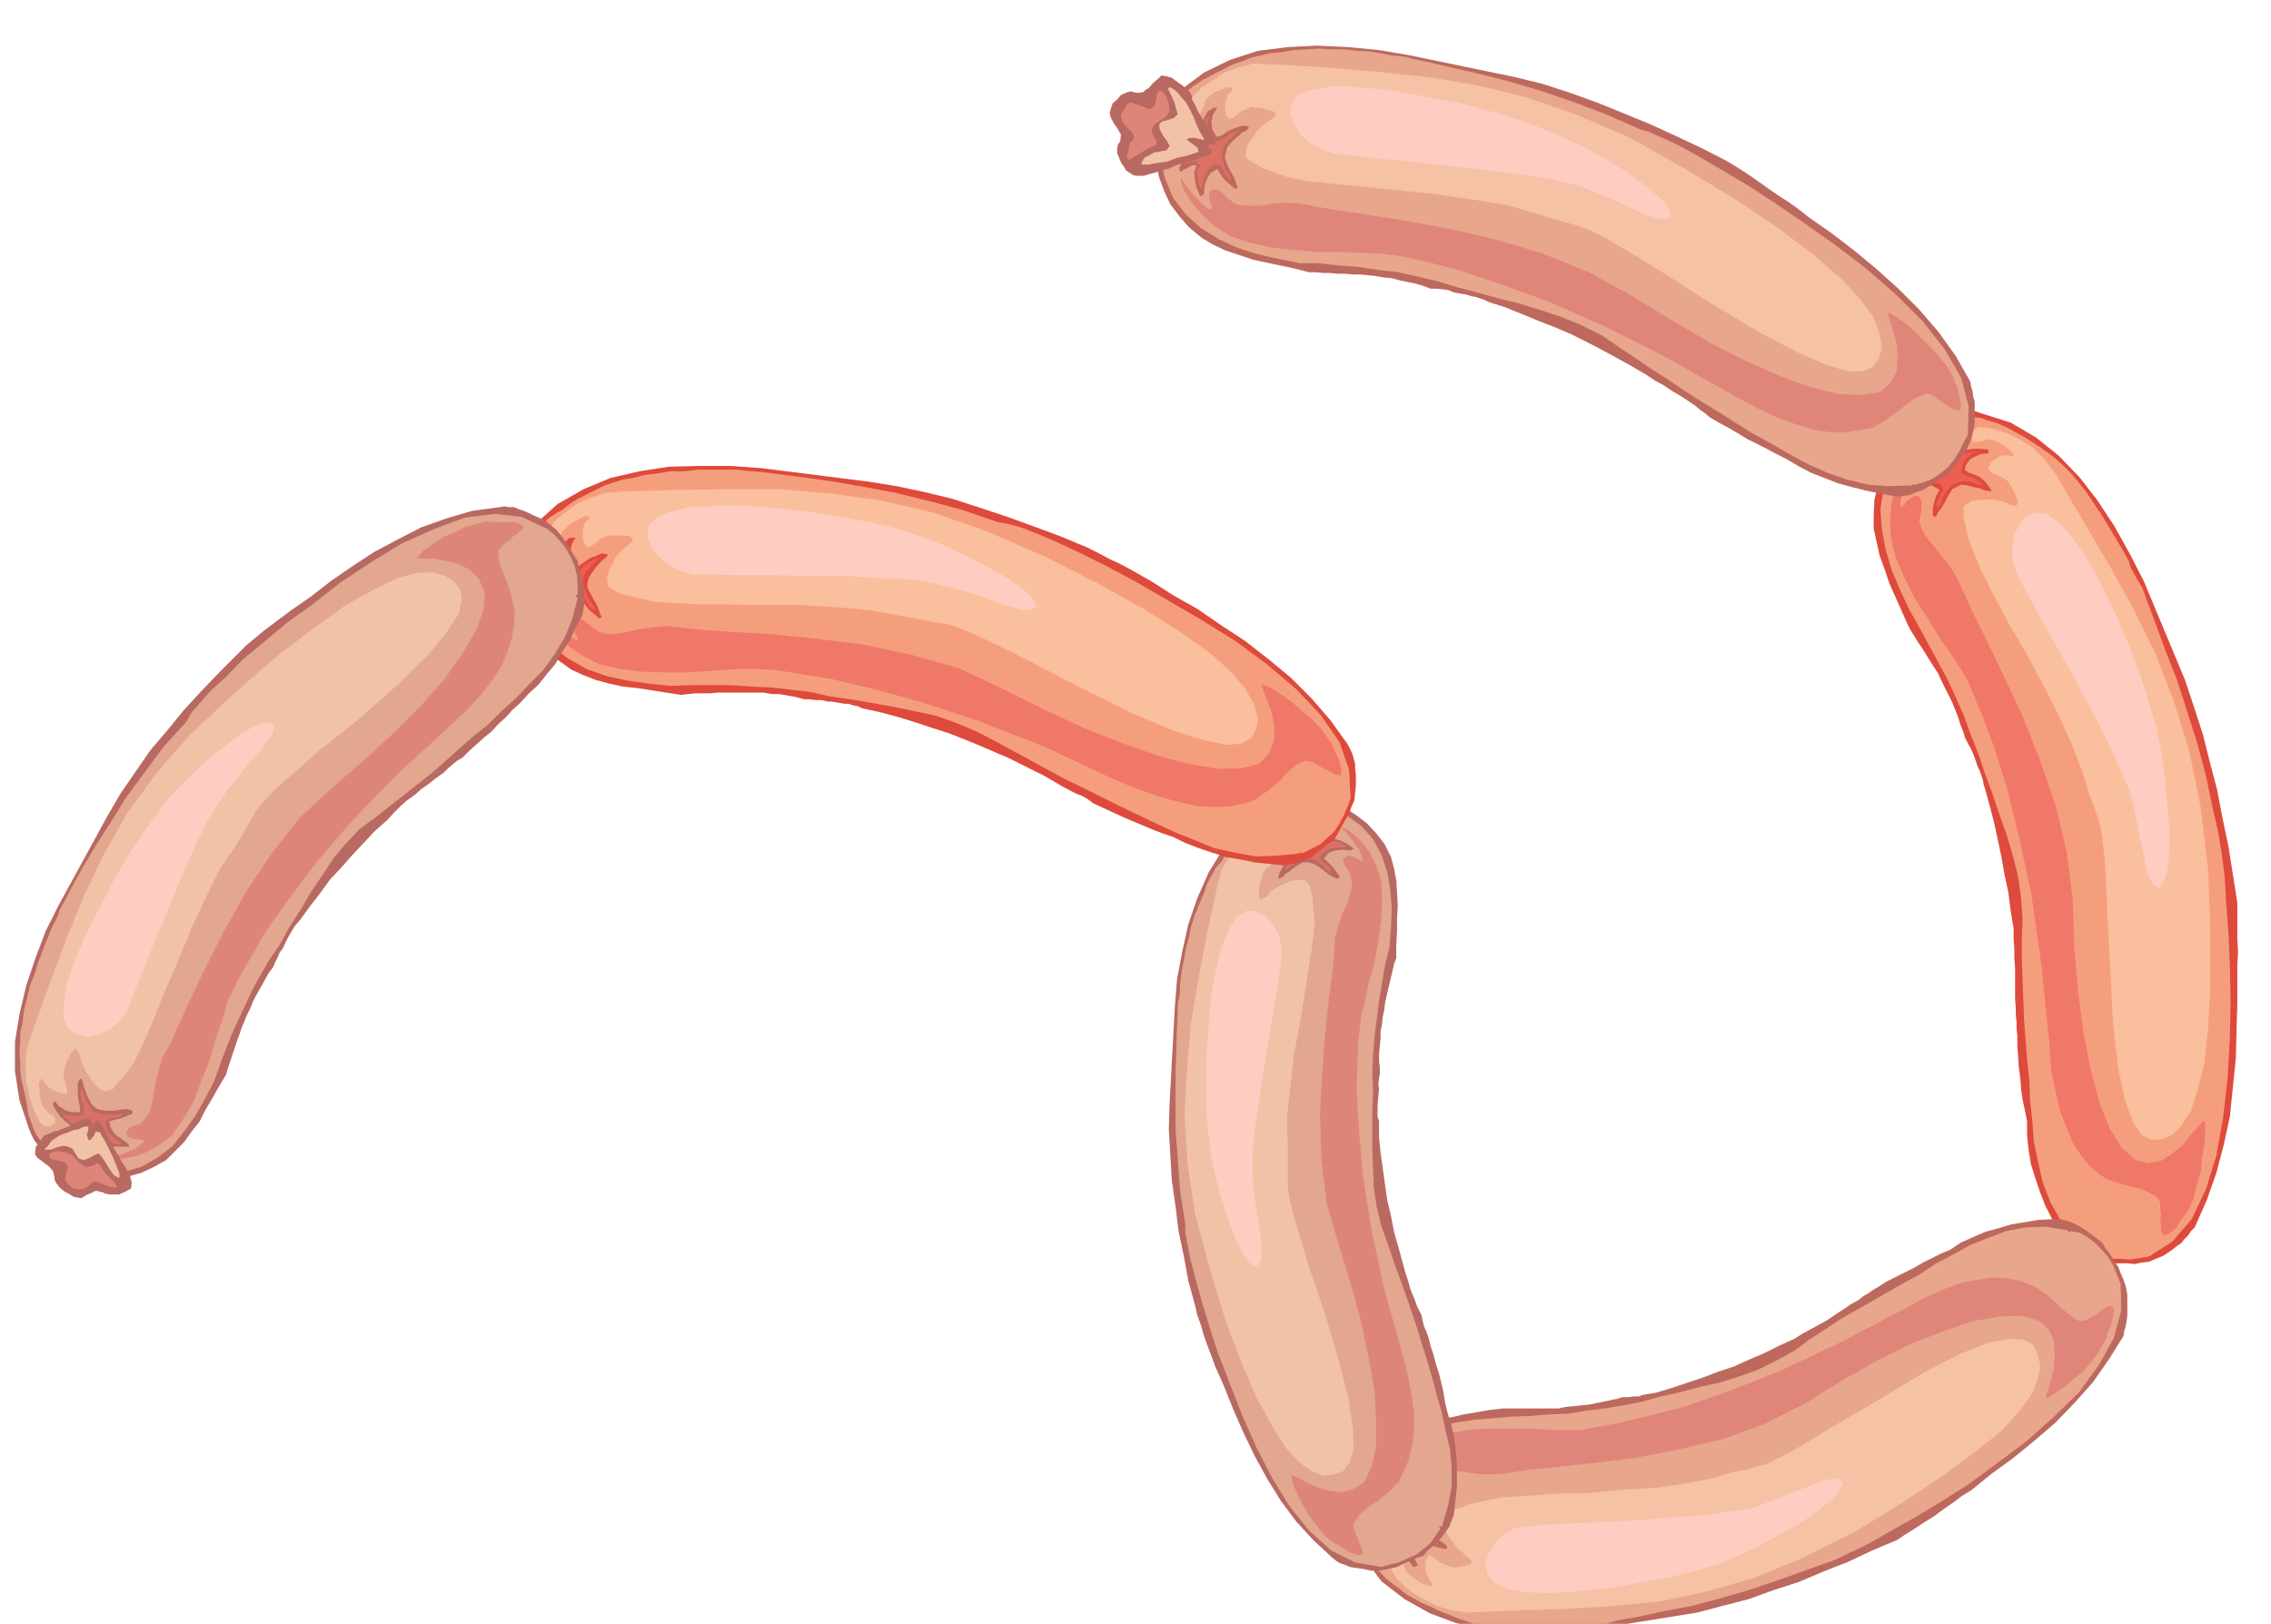 <svg xmlns="http://www.w3.org/2000/svg" width="490.455" height="350.733" fill-rule="evenodd" stroke-linecap="round" preserveAspectRatio="none" viewBox="0 0 3035 2171"><style>.brush1{fill:#de4a3b}.pen1{stroke:none}.brush2{fill:#f59e7d}.brush3{fill:#ed5e52}.brush4{fill:#fabf9c}.brush5{fill:#f07869}.brush6{fill:#ffccc2}.brush7{fill:#bd695e}.brush8{fill:#e8a68c}.brush9{fill:#db7063}.brush10{fill:#f5c2a6}.brush11{fill:#e0857a}.brush12{fill:#b86961}.brush13{fill:#e3a68f}.brush14{fill:#d97066}.brush15{fill:#f2c2a6}.brush16{fill:#de857a}</style><path d="m2891 1679-10 4-9 4-10 1-9 2-10-1h-30l-10-4-9-4-9-4-7-4-9-6-6-5-7-7-4-7-10-19-9-18-7-18-6-18-6-19-3-19-2-19v-19l-3-15-3-14-2-14-1-14-2-15-1-15-1-14v-13l-1-10v-9l-1-8v-8l-1-15v-40l-1-14v-13l-1-14v-13l-4-24-3-24-5-23-4-23-5-24-5-23-6-23-6-22-2-6-1-6-2-6-2-6-3-6-2-6-2-6-2-5-3-7-4-7-4-8-2-7-4-10-3-10-4-10-4-10-5-10-5-10-5-10-4-9-6-9-5-8-5-8-5-8-6-9-5-8-5-8-4-8-8-18-8-18-8-18-6-18-7-19-4-18-4-18v-18l1-21 5-20 6-18 10-17 10-16 13-13 15-13 17-9 8-6 8-3 8-3 9-1 8-1 9 1 9 1 9 3 38 12 34 20 30 24 28 29 24 31 23 35 20 36 19 37 55 132 12 36 12 37 9 36 10 38 7 37 8 38 6 38 6 38v49l1 17-1 16v51l-1 36-1 39-4 39-4 39-8 37-10 38-13 37-16 36-5 5-4 6-5 5-4 5-6 4-6 5-6 4-6 4z" class="pen1 brush1"/><path d="m2872 1680-13 2-12 2-13-1h-12l-13-4-12-4-11-7-9-7v-4h-4l-19-25-14-25-10-26-6-26-6-29-2-27-3-28-1-27-3-27-2-27-2-27-1-26-1-27-1-27v-27l1-26-2-30-4-28-7-28-8-27-10-28-9-27-10-27-9-27-10-25-9-25-11-25-11-24-13-24-13-24-13-24-13-23-12-26-11-26-8-27-5-27-2-27 4-27 9-27 16-24 6-9 9-9 9-9 12-7 10-7 12-4 13-3 13 1h7l8 2 7 1 8 3 7 2 7 2 6 3 7 3 11 6 11 6 11 7 12 8 10 7 10 8 10 9 10 10 10 12 11 14 10 15 10 15 9 15 9 15 9 15 9 16 2 8 5 9 5 9 6 10 8 22 11 29 12 33 15 38 13 40 14 44 12 45 10 48 3 12 4 19 4 24 4 31 2 34 3 40 2 44 1 49-1 50-3 54-6 52-9 51-14 45-19 40-26 30-31 20z" class="pen1 brush2"/><path d="m2658 606-11 1-9 4-5 3-3 4-3 4-1 6 5 4 9 3 6 3 6 5 5 6 5 8-8-1-8-3-9-2-8-2-8-1-6 3-6 3-3 5-3 5-3 6-3 5-3 5-4 5-3 6-3-1-1-1v-10l2-8 3-9 4-7-10-6-9 1-11 3-8 5h-5v-1l2-6 3-5 3-5 4-3 8-7 10-3-3-5-5-2-7-4-4-3 4-3 5-1 5-1 5-1 13 4 6-7 6-6 7-6 8-3-2 6-2 9 2 1 9-4 11-2h9l11 1v2l1 3z" class="pen1 brush1"/><path d="m2624 619-2 5-1 8 2 2 5 2 4 1 5 2 7 4 7 6-9-2-7-2-9-2-7 1-10 4-7 8-6 9-2 10-6 3v-6l3-6 3-6 3-5-3-7-5-2-6-1-5-1-20 7 3-8 6-6 7-4 9-1-1-7-3-4-6-4-4-3 6-2h7l6 1 6 4 2-6 5-3 4-4 5-3v9h4l5-2 6-2 7-1 6-1 6 1-7 1-5 3-4 4-4 6z" class="pen1 brush3"/><path d="m2951 1164 3 82v70l-3 58-5 47-9 36-9 28-12 19-12 13-15 6-13 1-14-7-11-16-11-29-9-43-7-59-4-77-4-76-2-51-3-34-3-22-4-16-5-14-7-18-8-27-14-37-18-40-22-43-23-43-24-41-20-38-16-32-10-24-7-19-3-14-3-11v-14l2-3 2-2 3-1 3-3 6-1 6-1h16l8 1 8 2 9 4 5 1h3l1-3 1-2-2-6-2-5-3-6-3-5-4-6-5-3-5-3-5-2-9-5-2-4 3-7 8-6 4-3 6-1h5l6 1 2-1v-2l-5-5-5-4-9-6-8-3-8-2-7 3-6 1h-4l-4-2-1-2v-7l5-6 5-3 10 1 13 2 17 6 16 8 17 11 15 15 14 18 37 63 36 61 32 58 30 61 24 62 21 68 15 74 10 85z" class="pen1 brush4"/><path d="M2553 624v-5l-2 2-6 6-5 12-7 14-5 19-2 22 1 25 6 25 12 28 14 28 18 28 16 26 16 23 13 20 9 16 7 17 12 29 15 40 17 54 16 65 17 79 13 92 11 108 2 32 6 30 6 26 9 23 8 19 11 18 12 14 14 12 8 5 10 4 10 3 11 3 9 2 10 3 8 4 9 5 3 3 2 6v7l1 9-1 7 1 8v6l3 6 7-2 10-8 4-7 4-5 3-5 3-2 5-10 5-12 4-17 5-17 2-19 3-18 1-17v-14h-3l-6 7-10 11-11 14-15 12-14 9-17 3-17-4-19-17-16-26-14-36-11-43-10-50-7-55-5-59-2-62-8-64-15-63-22-63-23-58-26-55-22-46-19-38-11-25-9-19-10-16-11-14-9-11-10-12-6-10-4-11 2-11 1-11v-7l-3-5-2-1h-5l-4 3-6 4-3 6-4 2-1-2v-6l2-8 1-11 3-10 3-10 4-7z" class="pen1 brush5"/><path d="m2868 1641-3 7-3 6-7 5-7 3h-10l-10-1-13-4-13-5-15-10-12-13-12-16-8-17-8-18-5-18-4-18-1-14v-9l5 4 7 11 10 18 11 19 13 19 15 15 16 9 14 2 12 3 10 1 8 2 5 1 4 4 1 5v9z" class="pen1 brush2"/><path d="m2882 974-9-32-12-37-15-40-17-40-19-40-19-35-20-29-18-21-18-13-14-2-13 5-9 11-7 14-3 18 1 17 6 18 11 21 17 32 22 39 25 44 23 43 22 43 17 37 12 28 6 21 5 23 4 23 5 21 3 18 5 14 6 9 7 3 6-8 5-17 2-26v-30l-3-35-3-34-5-34-6-29z" class="pen1 brush6"/><path d="m2843 1731-2-11-3-9-4-9-3-8-6-9-5-8-6-8-5-8-8-6-8-6-8-6-7-4-8-4-8-3-9-2h-9l-20 1-18 3-18 3-17 5-18 5-16 7-16 7-15 10-12 5-12 6-12 6-12 7-12 6-12 6-12 6-11 7-7 4-7 5-7 4-6 5-11 6-10 7-11 7-10 7-11 6-11 6-11 6-11 7-20 9-20 10-21 9-20 9-21 7-21 8-21 7-21 7-10 3-10 3-6 1-6 1-6 1-5 2h-7l-7 1h-8l-6 2-10 2-9 2-10 2-10 2-11 1-9 1-11 1-9 2h-74l-18 2-17 3-18 3-17 4-18 3-16 6-16 7-14 10-16 11-12 14-11 15-8 17-7 17-4 19-2 19 2 20 1 8 2 8 3 8 4 8 3 7 5 7 5 7 6 8 31 24 34 19 35 13 38 8 37 3 39 1 38-2 39-3 131-21 34-9 35-9 33-12 34-11 33-14 33-13 32-15 33-14 12-8 13-8 12-8 13-8 12-9 13-9 12-9 13-8 27-22 29-21 28-23 28-24 26-27 24-27 21-30 20-32 1-7 2-6 1-7 1-7v-28z" class="pen1 brush7"/><path d="m2834 1716-5-12-5-12-7-12-8-9-10-10-9-7-11-6-11-2-4 2v-3l-30-5-27 1-26 5-24 9-25 10-23 13-23 12-21 14-22 12-21 12-21 12-21 12-21 12-21 14-20 13-20 15-24 13-24 12-25 9-25 8-27 6-26 7-27 6-26 7-25 5-24 4-25 3-24 4-25 1-25 2-25 1-24 2-26 2-26 4-26 7-23 10-23 12-18 17-15 21-10 27-5 11-2 13-2 12v14l1 12 3 13 5 11 9 11 3 6 5 6 5 5 6 5 5 4 6 4 5 4 6 5 11 6 11 6 12 5 12 6 11 4 12 5 12 4 12 4 15 1 17 2 17 1 17 1h65l9-3h10l9-1 10-1 22-6 28-5 32-7 37-7 38-10 41-12 41-14 42-15 11-4 17-6 21-10 25-12 28-16 32-18 35-21 38-24 38-28 39-29 37-33 34-33 27-37 20-36 10-37-1-36z" class="pen1 brush8"/><path d="m1895 2093-5-10-2-9v-11l5-8 3-1 3 3 3 2 3 3 6 3 8 3 7 2 8 1-1-5-3-2-4-3-3-2-6-6-5-6-6-7-2-6v-7l2-6 2-5 3-5 2-6 3-5 2-6 2-5-2-1-2-1-7 5-5 6-6 6-3 10-9-7-4-8-3-6-1-5-1-6v-4l-1-1-1-1h-2l-5 9-2 10-1 4v11l3 6-5-2-5-2-6-3-6-2 3 8 4 11 9 9-2 8-1 8v8l1 9 4-4 5-7 2 2 3 9 4 10 4 8 7 9 3-1 3-1z" class="pen1 brush7"/><path d="m1886 2059 3-6 4-3h4l4 3 3 4 3 4 8 2 8 3-6-7-6-6-6-6-5-6-1-6v-6l1-5 2-4 3-9 6-8 1-5-5 2-4 5-3 6-2 6h-7l-4-3-4-5-3-4-7-20-4 8v8l-1 8 3 8-5 2h-4l-5-2-5-1 5 10 9 8-2 10v11l3-2 4-1 3 3 1 6 1 5 3 6 2 5 5 5-3-6v-6l1-6 2-5z" class="pen1 brush9"/><path d="m2479 2048 65-40 54-36 43-32 35-28 24-27 16-22 8-21 3-16-4-16-6-12-13-7-18-1-29 5-37 15-49 25-61 37-60 35-41 25-29 16-18 9-15 4-13 4-18 3-25 8-36 7-41 6-45 3-45 4-44 1-40 3-34 2-24 5-18 4-13 5-9 3-6 4-6 7v10l2 6 2 5 5 7 4 6 6 7 6 5 6 6 4 3 2 3-1 2-2 2-5 1-5 1-6 1-5 1-6-2-6-2-6-3-4-3-8-6h-4l-4 7v15l3 5 2 5 4 6v2l-2 1-6-2-6-2-8-5-7-5-6-6-2-6-2-7-2-4-3-3-3 1-6 4-2 9 1 5 5 8 9 10 13 11 15 9 18 9 19 6 22 3 69-3 65-2 63-4 62-6 60-13 63-18 66-27 70-35z" class="pen1 brush10"/><path d="m1852 1996-4 2v-3l2-8 6-10 8-14 12-13 15-14 20-10 22-9 28-5 29-2h59l27 2h39l17-4 29-5 38-9 51-13 60-21 69-27 78-37 88-46 27-15 25-11 24-9 22-4 19-3 19 1 17 3 16 6 8 4 9 6 8 6 8 8 7 6 8 7 7 5 9 6h4l6-1 6-4 7-3 6-5 6-4 5-3 5 1 1 1 1 5-1 5-1 7-2 6-2 7-3 5v5l-5 8-6 11-9 12-11 13-13 11-13 11-13 9-11 7-1-3 3-9 4-13 4-16 1-18-1-18-7-16-13-11-23-7-29 1-35 6-39 13-44 17-46 23-48 27-48 30-53 27-58 21-59 14-58 11-55 7-47 5-39 4-26 4-20 2h-18l-17-2-14-2-13-3h-11l-10 2-8 8-8 6-5 4h-5l-3-1-3-4v-5l1-6 3-6v-4h-2l-5 2-5 6-8 6-6 8-6 8-3 8z" class="pen1 brush11"/><path d="m2802 1734 4-7 3-6v-8l-1-7-6-9-6-9-9-9-12-8-15-8-17-4-18-1-18 2-18 2-17 5-16 6-12 7-6 5 5 2 13-1h40l22 2 19 4 16 10 9 10 8 9 6 7 6 6 4 3 4 1 5-1 7-3z" class="pen1 brush8"/><path d="m2298 2091-29 8-35 9-39 7-40 8-41 4-38 3-34-1-26-4-19-9-9-11-3-14 4-13 8-14 11-11 14-9 16-3 22-2 35-2 42-2 47-2 46-4 44-3 37-5 28-4 20-7 21-8 19-8 19-7 16-7 14-3h9l6 6-3 9-11 12-18 15-23 16-28 16-28 15-29 14-25 11z" class="pen1 brush6"/><path d="M1832 2100h8l9-1 9-2 9-2 8-4 9-4 9-4 9-3 6-7 7-6 6-6 6-6 5-7 5-7 3-8 3-8 2-19 2-18v-34l-2-18-2-16-4-17-5-16-3-13-2-13-3-13-3-12-4-12-3-12-4-12-3-12-3-8-3-7-2-8-1-6-6-12-4-11-5-12-3-11-4-12-3-11-3-11-3-11-6-21-4-21-5-21-3-21-3-22-3-21-2-21v-21l-2-6v-16l1-11 1-10-1-7 1-7 1-7v-7l-1-10v-9l1-10 1-10v-10l2-10 1-10 2-9 1-9 2-9 2-9 2-8 2-9 2-8 2-9 3-8v-18l1-18v-17l1-17-1-18-1-16-3-16-4-15-9-18-11-14-12-13-13-10-15-10-16-6-17-6-17-2-9-1h-8l-8 1-7 2-9 2-7 3-8 4-6 5-30 24-23 29-19 31-15 34-12 35-8 36-7 37-3 38-7 129-1 34 2 34 2 34 5 35 4 33 7 33 6 33 9 33 3 13 5 14 4 14 5 14 5 13 5 14 6 13 6 14 12 30 14 32 15 31 17 31 18 29 21 28 23 25 26 24 4 3 5 3 6 2 7 3 6 1 7 1 7 1 8 2z" class="pen1 brush12"/><path d="m1846 2095 11-3 12-3 11-5 12-5 9-7 10-8 7-10 7-10-2-3h4l8-27 5-25v-26l-2-25-6-25-5-24-7-24-6-23-7-24-7-22-7-23-7-21-8-23-8-22-8-22-7-21-9-25-6-25-4-26-1-25-1-27v-52l1-26-1-24 1-24 2-24 3-24 3-24 4-24 4-24 6-24 2-26 1-25-2-26-4-23-8-24-11-20-16-18-21-15-10-6-11-5-12-4-11-2-12-1-12 1-12 2-10 6-7 2-6 3-6 4-5 5-10 9-9 9-9 9-9 9-8 10-6 11-8 9-6 11-6 11-4 12-6 14-6 15-5 15-3 15-4 15-3 16-3 16-2 16v8l-1 9-2 9v10l-1 22-1 28-1 32v75l3 41 3 42 7 44v11l3 17 4 20 7 27 8 29 10 33 12 37 16 41 16 41 19 43 21 41 24 39 26 32 29 26 32 16 35 6z" class="pen1 brush13"/><path d="m1697 1132 8-3h10l8 2 8 8-4 4-5 7-5 5-4 6-3 6-2 8 3-1 4-2 3-4 4-2 6-5 6-4 7-4h8l9 3 10 7 9 7 10 5 1-1 3-1-5-7-5-7-6-6-6-5 7-8 9-3 9-1 11 1 2-1 2-1v-1l-9-6-8-4-10-3-9 2 1-6 3-4 4-6 4-4h-9l-9 2-10 7-8-4-7-2-8-2-8 1 3 5 6 6-2 1h-10l-10 1-9 3-7 5-1 3 1 3z" class="pen1 brush12"/><path d="m1730 1130 4 3 3 6-5 7-8 5-4 6-3 7 6-5 6-4 7-5 8-2h8l9 4 6 5 7 7 6 4-2-7-4-4-5-4-4-3v-7l4-3 5-3 6-3 20-2-7-5-7-2-8-1-7 1-3-5 2-5 4-5 4-3h-7l-5 3-6 3-3 4-10-4-10-3 2 4 1 5-4 1-5 1h-12l-6 1-5 4 6-2 6 1 5 2 5 3z" class="pen1 brush14"/><path d="m1617 1697 21 69 22 58 20 46 21 38 17 27 18 20 17 12 16 6 14-2 12-4 8-11 6-17-1-28-5-38-13-51-19-65-22-64-13-44-9-30-4-18-2-15v-54l-1-36 4-40 5-44 8-43 7-43 6-38 5-33 2-23-2-18-1-13-2-10-1-6-6-7-5-1-4-1-5 1-7 1-6 3-7 3-7 4-6 4-4 6-6 3-3 1-2-2v-2l-1-5 1-4v-6l2-5 1-6 3-6 3-5 5-3 7-6 2-4-7-4-8-2-6-1-5 1-6 1-4 3h-3v-3l2-6 5-5 5-7 6-5 6-4h8l5-1 4-2 2-3 1-3-2-6-4-3h-7l-9 4-12 6-11 11-13 12-11 16-10 17-5 20-14 65-12 63-10 60-5 61-3 60 4 63 10 67 20 74z" class="pen1 brush15"/><path d="m1796 1110-3-3h3l6 3 9 7 9 9 11 14 8 17 7 21 1 24-1 27-4 29-5 29-8 27-5 25-5 20-2 17-2 17-1 28-1 38 3 50 5 59 11 72 17 80 26 93 7 28 5 27 3 23v23l-3 19-4 18-7 16-7 15-7 6-6 7-8 6-8 7-9 5-7 6-7 6-5 7-3 4v6l2 6 3 7 2 6 3 7 2 5v5l-3 1h-4l-6-2-5-2-6-4-5-3-5-3-2-1-9-6-8-8-9-11-9-12-9-15-7-14-6-14-2-11 1-1 8 4 11 6 15 7 15 4 17 2 15-4 15-9 10-21 6-27v-35l-2-39-8-45-10-48-14-51-16-52-16-55-7-58-2-60 3-56 4-54 5-46 5-38 2-25 1-19 5-16 5-16 6-12 4-13 3-11-1-10-3-9-6-9-2-5v-4l3-2 3-2 5 1 5 1 6 4 3 1 1-2-2-6-2-6-6-8-5-7-6-8-4-4z" class="pen1 brush16"/><path d="m1837 2061 3 5 6 4 6 2h9l8-3 10-6 9-8 12-9 9-14 7-15 4-17 4-17v-18l-1-16-3-16-2-12-4-7-3 4-3 12-2 19-5 19-5 20-9 18-10 13-13 7-10 7-9 4-5 5-4 3-2 5v4l3 7z" class="pen1 brush13"/><path d="m1615 1515-3-29v-73l3-39 3-40 7-36 7-31 10-24 11-17 12-8h12l13 6 10 10 8 13 4 15 1 17-3 21-5 33-7 40-7 45-7 44-6 42-4 36v27l1 21 3 21 3 20 3 20 2 16v14l-2 9-5 5-9-4-9-13-10-20-9-25-10-29-8-30-6-30-3-27z" class="pen1 brush6"/><path d="m2639 567-2 9-2 10-4 9-4 9-6 7-5 8-7 7-6 9-9 5-8 5-8 5-8 5-9 3-9 4-9 1-8 1-21-4-20-4-20-5-18-5-18-7-18-7-17-9-15-9-14-7-13-7-14-7-12-6-13-8-12-7-13-7-12-7-7-6-6-4-7-6-6-4-12-8-12-7-12-8-11-6-12-8-12-7-12-7-11-6-22-12-21-11-22-11-21-9-23-9-22-9-22-9-22-7-6-3-6-2-6-2-6-1-6-2-6-1-6-1-5-1-7-3-7-1-9-1h-8l-11-4-10-3-10-2-10-2-11-3-11-1-11-2-10-1-10-1h-10l-10-1h-10l-11-1h-9l-10-1h-9l-19-5-19-4-19-4-18-4-18-6-18-6-17-8-15-9-17-14-13-15-12-16-8-17-7-19-4-18-2-19 2-19 1-10 2-9 3-8 4-7 4-8 5-6 6-6 7-6 32-24 35-17 37-12 40-5 39-2 42 2 41 4 41 7 140 29 37 9 37 12 36 13 37 15 34 14 35 16 34 16 35 18 13 8 14 9 13 9 14 10 13 9 14 9 14 10 14 11 30 21 30 23 29 24 30 27 27 27 26 30 23 32 20 35 1 6 2 7 1 7 2 7v30z" class="pen1 brush7"/><path d="m2630 581-6 11-6 12-7 11-8 10-10 8-10 7-12 5-11 3h-4l-2 1-30 1-28-2-28-7-26-9-27-12-24-13-24-14-24-13-24-15-22-14-23-14-22-14-22-15-22-14-22-15-21-14-25-17-26-13-27-11-27-9-29-9-28-7-29-8-27-7-26-8-26-6-26-6-26-3-27-4-26-2-27-3h-26l-29-6-27-6-28-9-24-11-24-15-20-18-17-22-11-26-3-13-2-13-2-13v-25l4-12 4-12 8-9 5-7 6-6 6-5 6-4 6-5 6-4 6-4 6-3 11-6 12-6 12-6 12-4 12-5 13-3 13-3 14-1 16-3 17-1 18-1 18 1h17l17 2 17 1 18 3 9 2 10 1 10 1 10 3 24 5 30 7 35 8 39 10 41 12 44 15 45 17 45 20 11 3 18 8 22 10 27 15 29 17 34 20 37 24 41 28 41 29 42 32 39 34 37 37 29 37 22 38 10 38-1 38z" class="pen1 brush8"/><path d="m1627 144-6 9-2 10 1 10 6 10 7-2 7-5 6-3 8-3 7-2 8 1-1 3-3 3-5 2-4 4-6 5-5 5-5 6-2 8-1 6 2 6 2 5 3 6 3 5 3 6 2 6 2 6-2 1-1 1-7-6-7-6-6-8-4-7-9 5-5 8-3 9-1 11-1 1-2 2h-2l-5-11-2-10-1-10 3-10h-6l-5 3-6 3-5 3-1-6 3-5 2-5 2-4 9-9-1-9-1-8v-9l2-8 1 1 3 4 2 4 3 4 1-2 3-11 4-9 5-9 8-5h5z" class="pen1 brush7"/><path d="m1618 180 2 4 6 5 8-3 8-6 2-2 5-1 4-2 5-1-7 5-6 6-6 6-4 7-2 10 2 10 3 9 7 10v5l-5-4-3-5-3-6-3-6-7-1-5 3-4 4-4 5-5 21-5-9-1-8v-9l4-6-6-5h-6l-5 2-4 3 5-11 9-7-2-6v-16l3 2 4 2 3-3 1-4 1-7 3-6 2-6 5-4-3 6v6l1 6 3 7z" class="pen1 brush9"/><path d="m2251 225 69 42 58 39 46 35 37 32 25 27 18 25 8 21 3 19-4 14-7 11-13 6-20 1-30-9-39-17-53-28-65-39-64-41-44-27-31-18-20-10-15-6-15-4-18-5-26-8-38-11-44-7-48-7-48-5-48-5-42-4-37-4-25-5-19-7-14-5-10-6-6-3-7-6v-10l2-5 3-6 5-6 4-7 6-6 7-6 7-4 4-4 2-3-1-2-2-2-6-2-5-1-6-2h-6l-7-1-6 3-6 2-5 4-8 6h-5l-3-4-1-4-1-6 1-5 2-11 7-7v-4h-8l-7 3-8 3-7 5-6 6-2 8-3 6-2 3-4 1-3 1-7-4-2-7 2-7 6-8 10-10 14-9 16-11 19-7 20-5 24 1 72 4 70 6 67 7 66 11 65 16 67 23 70 30 75 42z" class="pen1 brush10"/><path d="m1581 242-3-4v3l2 8 6 12 9 12 12 15 16 14 22 14 24 8 30 7 31 3 32 3h30l29 1 23 1 18 2 18 3 31 7 41 11 54 18 63 23 75 33 83 42 94 53 28 15 28 13 25 9 24 7 21 3h20l18-3 17-3 9-5 9-5 9-7 9-6 8-7 8-6 8-5 9-3 4-2 6 2 6 3 7 6 6 4 7 4 6 3 6 1 1-2 1-4-1-6-1-6-2-8-2-7-3-6v-2l-5-10-7-11-11-13-12-13-14-14-13-12-14-10-12-7-1 2 3 9 4 14 5 17 1 18-1 18-8 15-14 13-24 4-31-1-37-9-42-15-47-21-49-25-51-30-52-32-57-31-61-25-64-19-61-14-59-11-51-8-41-6-28-5-21-4-18-1-18 1-14 3h-27l-10-3-8-6-9-9-6-3-6-1-2 2-3 2v6l1 6 3 7v3l-3 1-5-3-6-5-8-8-7-8-6-8-4-6z" class="pen1 brush11"/><path d="m2596 562 5 6 3 7v7l-2 9-6 8-7 8-10 8-12 9-16 5-18 3h-20l-19-2-20-5-18-6-16-7-13-6-6-7 6-1 14 1 20 3 22 1h24l20-4 17-7 10-12 8-8 6-8 7-4 4-4 5-1 5 2 7 5z" class="pen1 brush8"/><path d="m2058 171-32-12-37-11-42-11-43-8-44-8-40-4-35-2-28 4-20 6-10 11-3 12 4 15 8 14 13 13 15 9 18 6 23 3 37 4 44 4 49 6 49 5 47 6 40 6 30 7 21 7 22 9 21 9 20 10 17 7 14 4 10 1 7-4-3-11-11-13-20-17-24-17-29-18-30-17-31-14-27-11z" class="pen1 brush6"/><path d="m1812 1051-1 9-1 10-4 9-3 9-5 8-5 9-5 9-5 9-8 5-7 6-8 6-7 6-9 3-9 4-9 2-9 2-21-2-19-2-20-4-18-3-19-6-18-6-18-7-16-8-15-5-13-5-14-6-12-5-14-6-13-6-13-6-13-6-8-6-7-4-8-3-6-3-13-7-12-7-12-7-12-6-12-6-12-6-12-6-12-5-23-10-22-9-23-9-22-7-24-8-23-7-23-6-23-5-6-3-6-1-6-2h-5l-6-1-6-1-6-1h-5l-8-2h-8l-8-1h-7l-11-3-11-2-11-2h-10l-12-2h-61l-10 1h-20l-10 1-9 1-20-3-19-3-19-3-19-2-19-4-18-5-18-7-15-7-18-13-14-13-13-16-10-15-9-18-5-18-4-19v-29l1-9 2-8 3-8 3-8 5-7 5-7 6-6 30-27 35-20 36-15 39-9 39-6 42-1h41l41 3 143 18 37 6 38 8 37 9 37 12 36 12 36 13 35 13 36 15 14 7 15 8 15 7 15 8 14 8 14 8 14 9 14 9 32 18 32 22 32 21 32 25 29 24 28 28 25 29 23 32 3 6 3 6 2 7 2 7v7l1 8v15z" class="pen1 brush1"/><path d="m1805 1067-4 11-5 12-6 11-7 11-10 9-9 8-12 6-12 6-3-2v2l-31 3-28 1-28-5-27-6-27-11-25-10-26-12-25-12-25-12-24-12-24-12-23-11-24-13-22-12-24-13-22-12-27-14-26-11-28-10-28-6-29-6-28-5-29-5-28-4-27-6-26-3-26-3-26-1-27-2h-54l-27 1-29-3-28-4-28-6-26-9-25-14-21-16-18-21-13-24-6-12-3-12-3-13-1-13-1-13 3-12 4-12 7-10 3-7 5-6 5-6 6-5 6-6 6-4 6-4 6-3 10-8 11-7 12-6 12-6 12-6 12-4 13-4 13-2 16-4 17-2 18-3h18l17-2h54l8 1 10 1h4l6 1h5l6 1 24 3 30 4 36 5 40 7 42 8 45 11 45 12 46 16 12 2 19 5 23 9 28 12 30 14 36 18 39 21 43 25 43 25 45 28 42 31 40 34 32 34 25 36 13 37 2 38z" class="pen1 brush2"/><path d="m769 719-5 9-2 11 1 10 7 10 6-4 7-5 6-4 8-3 7-3 8 1-1 3-3 3-4 3-3 3-5 6-5 7-4 6-2 8v5l2 5 3 5 3 6 3 5 3 6 2 6 3 7-2 1-1 1-7-6-7-6-6-8-5-7-6 2-4 4-3 4-1 5-1 10v11l-1 1-2 2h-2l-6-11-3-9-2-10 2-9-6-1-5 3-5 3-5 4-1-5 2-5 2-5 2-5 7-9-2-9-1-8-1-9 1-8 1 1 3 3 2 4 4 3 2-2 1-10 3-10 3-9 7-7h8z" class="pen1 brush1"/><path d="m761 755 4 5 5 4 4-1 4-3 3-4 4-3 7-4 9-3-6 6-6 6-6 7-4 8v9l4 10 4 9 7 10 1 5-6-3-3-5-4-6-3-6-7-1-5 4-3 5-3 5-5 20-5-8-1-7-1-8 2-8-6-4-5 1-5 2-4 3 4-11 8-9-2-11-1-10 2 2 5 1 3-2 1-5v-7l2-6 3-6 4-4-3 5v6l1 6 3 6z" class="pen1 brush3"/><path d="m1396 744 73 37 61 34 49 31 39 28 28 25 19 23 11 20 5 18-2 14-6 12-13 8-19 2-31-6-41-13-55-23-69-34-67-35-46-23-32-15-20-8-16-5-15-2-19-4-28-5-38-7-44-4-49-3h-48l-48-1h-42l-37-2-25-2-20-5-14-3-11-4-7-3-7-6v-6l-1-5 2-5 2-7 4-6 3-8 6-7 6-6 6-5 4-4 2-3-1-2-2-1-6-2h-24l-6 3-6 2-4 4-8 6-4 1-5-7-1-10v-6l1-6 3-6 4-3v-4h-2l-6 1-7 4-8 4-7 6-6 6-2 8-2 6-2 4-3 1-3 1-7-4-3-6v-7l6-9 9-11 13-10 15-11 18-8 20-6 23-2 74-2 70-1h67l67 6 66 9 69 16 72 25 78 34z" class="pen1 brush4"/><path d="m731 822-3-4v3l3 7 7 11 9 12 14 14 18 12 22 11 25 6 30 4 32 1h32l31-2 28-2 23-1 18 1 18 1 31 5 43 7 55 13 65 18 76 25 87 34 98 46 30 12 29 10 26 7 24 5 21 1 21-1 17-3 17-6 9-7 9-6 8-7 8-6 6-8 7-6 7-6 8-4 5-2 6 1 7 3 8 5 7 3 7 4 5 3 6 1 1-3 1-4-2-7-1-6-4-8-3-6-2-6-1-2-6-9-8-11-11-12-13-11-15-13-14-10-14-9-12-5-1 2 3 8 5 12 6 17 3 18v18l-7 17-13 14-23 6-31 1-37-6-43-11-48-17-51-20-54-25-54-27-59-28-63-18-65-14-63-8-60-6-51-3-43-3-28-3-21-2-18 2-17 2-15 4-15 2-12 1-11-3-9-6-9-8-6-3-5-1-2 3-3 4v5l1 6 4 7v3l-2 1-5-3-6-4-8-7-8-7-8-7-4-6z" class="pen1 brush5"/><path d="m1769 1051 6 5 3 6 1 7-1 9-5 8-6 9-9 9-12 10-16 7-17 4-19 2h-19l-20-4-18-4-17-6-14-5-6-5 6-1 13-1 20 1 22-1 23-2 21-6 16-8 9-12 7-9 5-9 6-5 4-4 5-1 5 1 7 5z" class="pen1 brush2"/><path d="m1199 707-32-8-38-7-43-7-43-5-44-4h-40l-36 2-27 6-19 8-10 11-2 13 5 14 9 13 14 12 16 8 17 5h24l37 1h45l51 1h49l47 3 40 2 30 5 22 5 23 7 22 7 21 8 17 5 14 4 11-1 6-4-4-10-12-12-21-15-26-15-31-16-32-15-32-12-28-9z" class="pen1 brush6"/><path d="m720 692 8 4 8 6 7 6 7 8 5 7 6 9 5 9 6 9 2 9 2 9 2 9 3 10v18l-1 9-2 9-9 17-8 17-10 15-9 16-11 13-11 14-13 12-12 13-10 9-9 10-10 9-9 10-10 8-10 9-10 9-9 9-7 4-6 5-6 5-6 6-10 7-10 8-10 7-9 8-10 7-9 8-9 9-8 9-17 15-15 16-15 16-15 17-15 16-13 18-14 18-13 18-7 8-6 10-5 9-5 11-4 5-3 7-3 6-3 7-6 8-5 9-5 9-5 9-5 9-4 10-5 10-4 10-3 7-3 9-3 8-3 9-3 9-3 9-3 9-3 10-9 15-9 16-9 15-8 16-11 14-10 14-12 12-12 12-16 9-17 8-18 5-17 3-18-1-18-3-18-5-16-7-8-5-7-5-6-6-6-6-6-7-5-6-4-8-3-7-13-39-6-39v-39l6-37 9-38 12-36 14-37 17-34 65-119 18-31 20-29 20-29 23-27 22-27 24-26 25-26 25-25 10-10 11-9 12-10 12-9 12-9 12-9 13-9 13-9 27-21 29-20 29-19 32-17 31-16 34-12 34-10 37-5 6-1 6 1h7l7 3 6 2 7 3 6 3 7 3z" class="pen1 brush12"/><path d="m731 707 9 7 9 10 7 9 7 12 5 12 3 12 1 13v13l-3 1 3 4-7 27-10 25-14 23-15 21-18 18-18 19-20 18-18 18-19 15-18 16-18 16-18 16-19 15-19 15-19 15-19 15-22 16-18 19-17 20-15 23-15 22-14 24-15 23-13 24-14 20-12 21-12 22-11 24-11 23-10 24-9 24-9 25-12 23-13 23-15 21-16 20-20 15-21 12-24 7-26 2-12-2-12-2-12-3-12-4-12-7-9-6-9-10-6-9-6-8-3-6-3-8-2-6-3-7-1-7-1-7-1-6-3-13-3-13-2-13v-13l-1-13 1-13v-13l3-12 2-17 4-16 4-17 6-15 5-16 6-16 6-15 6-15 4-8 4-8 3-9 5-9 11-21 14-25 17-29 20-31 21-34 25-34 26-35 30-33 6-11 12-14 15-17 20-18 22-23 28-23 31-26 36-26 37-29 41-27 41-25 43-19 40-15 40-5 36 4 34 16z" class="pen1 brush13"/><path d="m73 1472 6 7 9 6 9 2h10v-7l-2-8-1-8v-16l3-6 2 1 2 5 1 5 2 5 2 6 4 8 3 5 7 6 5 1 6 1h12l6-1 6-1h6l6 2v4l-8 3-7 3-8 2-8 2 2 9 6 9 9 6 9 7v1l1 2h-21l-10-3-8-6-2 5 1 6 2 7 1 8-5-3-4-4-3-4-3-2-5-13-9-3-8-1-9-3-6-3 1-3h4l4-2 5-1-2-2-9-7-6-6-6-8-4-7v-3l2-3z" class="pen1 brush12"/><path d="m102 1492 5-1 5-2v-9l-3-8-2-9 2-9 3 8 3 8 3 7 5 8 8 3 10 2h9l11-1h5l-5 3-5 2-7 1-6 1-3 5 2 5 2 5 4 6 16 13h-8l-8-2-8-3-6-4-4 2-1 5v6l1 7-8-10-4-10-6-2-5-2-6-2-5-1 4-2 3-2-1-5-4-2-11-9-7-9 4 3 5 3h6l7 1z" class="pen1 brush14"/><path d="m311 929 57-50 51-39 43-31 38-21 31-15 26-7 21-1 17 5 11 7 9 11 2 14-4 19-16 24-25 31-39 38-53 47-54 43-35 31-24 21-14 15-10 12-7 12-9 16-14 23-20 29-18 37-19 41-18 44-18 41-15 38-14 32-11 23-10 14-8 10-7 7-4 6-9 3-5-1-5-3-4-4-4-5-4-5-5-8-3-7-4-8-1-7-3-6-2-3h-2l-2 3-3 3-3 6-3 6-2 6-2 5v6l1 6 2 6 2 9-1 5-7-1-8-3-10-6-5-7-3-4-2 2-2 5 1 9v9l3 9 4 7 6 6 5 3 3 3v3l-1 4-6 4h-7l-6-5-5-8-5-13-5-15-4-19-1-19 1-21 6-20 24-67 23-62 24-59 27-56 31-55 38-52 46-53 57-53z" class="pen1 brush15"/><path d="M148 1548h-4l3 2 7-1h12l14-3 17-6 17-10 17-13 14-21 14-24 11-29 11-28 8-29 9-25 6-22 7-14 8-17 15-26 20-35 30-42 38-51 48-56 60-62 72-66 22-21 19-20 15-20 12-18 8-19 6-18 3-18 1-16-2-11-2-10-3-10-3-9-4-10-4-10-3-9-1-8v-6l4-6 5-5 6-4 5-5 6-4 5-5 3-3-2-3-4-2-6-2h-27l-11-1-12 3-15 4-14 7-16 7-14 9-13 9-9 10h1l9 1h13l17 3 16 4 15 8 12 12 8 19-2 23-10 27-18 31-24 34-31 35-36 36-40 37-43 37-43 40-38 48-34 51-29 52-25 49-21 44-16 35-11 25-10 17-5 17-4 15-2 16-3 13-3 12-6 9-8 7-10 3-5 4-2 4 1 4 2 2 4 2 6 1 7 1h3v3l-4 3-6 5-9 4-9 4-9 2-7 3z" class="pen1 brush16"/><path d="m704 732 6-4h7l6 1 7 5 6 7 6 10 4 12 5 16 1 16-2 17-6 17-6 18-10 16-9 15-11 12-9 10-7 2v-5l4-13 8-16 7-21 6-20 2-21-2-17-7-14-6-10-5-9-2-6-3-6 1-5 3-4 6-3z" class="pen1 brush13"/><path d="m211 1087-18 24-20 30-20 34-19 37-19 37-15 35-11 32-4 27v20l7 13 11 7 15 3 14-3 15-7 13-11 10-13 8-22 13-32 16-40 18-42 18-45 18-40 16-34 15-23 12-18 15-18 13-17 14-14 10-14 8-11 2-9-1-6-10-2-15 6-20 11-22 18-24 19-24 23-22 22-17 23z" class="pen1 brush6"/><path d="M116 1496h-5l-5 3-7 3-7 4-8 3-7 3-6 1-3 2-9 3-7 10-4 5-1 6v5l3 4 8 6 8 6 5 6 2 9v3l3 5 4 5 6 5 6 3 6 4 5 1 6 1 6-4 7-3 6-3 9 2 4 2 6 1h12l9-4 7-4 1-8-2-8-3-6-3-6-5-7-4-8-6-9-3-7-3-6-2-4-5-9-4-8-6-5-3 2-3 3h-1l-1-4v-2l-2-1h-4z" class="pen1 brush12"/><path d="m116 1506-6 1-5 3-7 1-7 3-9 3-7 4-6 4-5 7-4 4v2l2-1h6l5-2 6-2 6-1 6 1 6 3 4 7 4 6 7 2 8-3 7-4 5-2 5 6 5 8 5 8 5 7 7 4 1-3-1-5-4-10-4-10-6-12-5-10-5-8-1-3-6-1-3 6-4 5h-3l-2-7 2-6v-5h-2z" class="pen1 brush15"/><path d="m89 1541-10-2-8 1-5 2v6l4 2 9 2 8 2 4 6-2 7-2 7v3l2 4 3 3 6 5 6 1h6l4-2 4-2 6-6h6l7 3 10 4 8 1 2-1-4-6-7-7-8-9-4-7-4-3-5 3-6 2h-5l-8-5-4-5-6-6-7-3z" class="pen1 brush16"/><path d="m1624 189-3-6-3-7-6-9-5-8-6-10-4-9-4-7v-4l-2-5-4-4-7-6-6-4-8-6-7-2-7-1-3 3-8 7-6 7-4 2-3 3-5 1h-5l-7-2-6 2-7 3-5 6-6 5-2 6-2 6 1 6 4 8 6 9 4 7-1 9-3 4-1 6v6l3 7 2 5 4 6 3 5 6 4 3 2 4 1h11l6-2 8-2 8-3 12-3 9-4 9-3 6-2 7-1 5-2 5-2 5-2 6-1 4-3 1-2-1-2-1-2-5-3 2-2 4-1 3 1 2-1v-4z" class="pen1 brush12"/><path d="m1609 185-4-6-3-6-4-9-3-8-5-10-5-9-7-8-6-7-7-5h-3l-1 2 3 6 3 6 3 8 2 7 2 7-6 5-9 3-5 1-3 2-2 3 1 6 4 8 6 8 3 6-4 6-6 1-5 1-6 1-5 3-8 4-4 8 2 1h8l11-2 14-2 13-5 14-3 9-3 6-2-2-6-7-5-7-5 2-2 7-1 9 2 5 1v-2z" class="pen1 brush15"/><path d="m1563 149-1-10-3-9-5-7-4-2-4 4-1 9-3 9-6 3-10-4-9-3-5-2-4 1-3 3-3 6-4 6 1 6 2 5 5 6 8 8 2 7-6 6-2 10-2 9 3 4 6-4 10-6 10-6 10-4 1-5-3-5-4-7 1-6 4-6 7-4 7-5 5-7z" class="pen1 brush16"/></svg>
